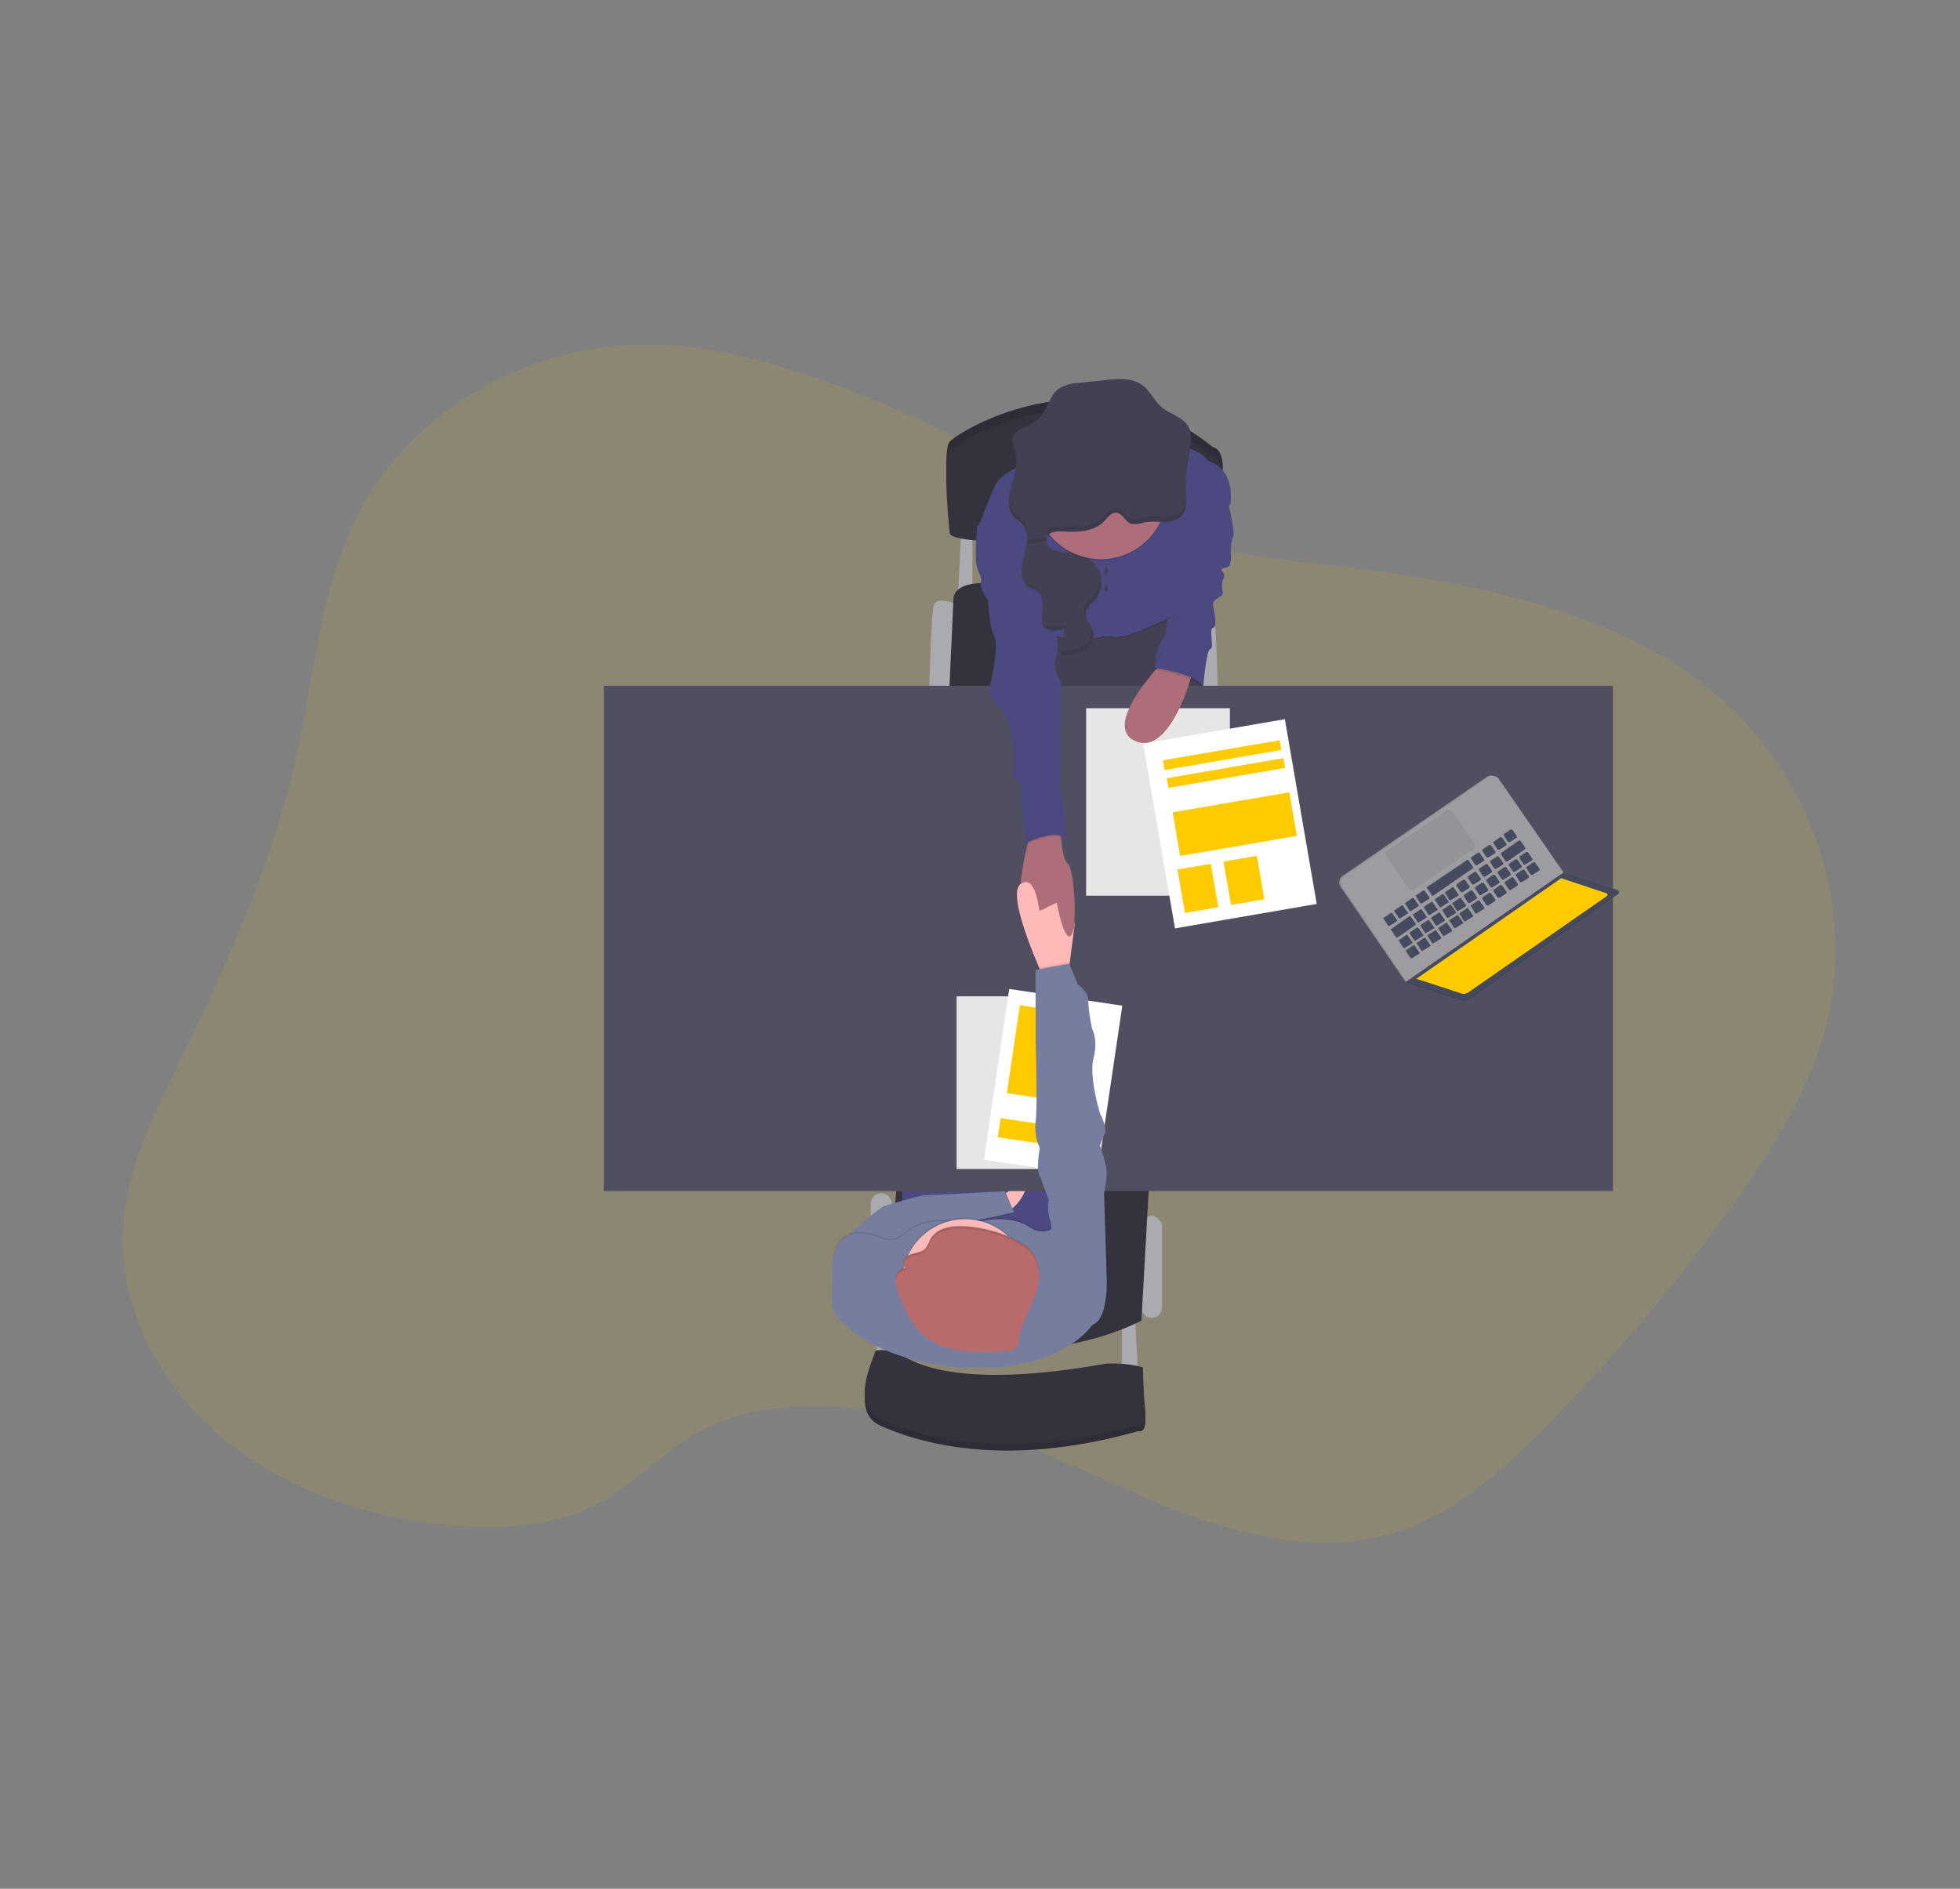 <?xml version="1.0" encoding="UTF-8"?> <svg xmlns="http://www.w3.org/2000/svg" xmlns:xlink="http://www.w3.org/1999/xlink" width="415" height="400" viewBox="0 0 415 400"><rect x="0" y="0" width="415" height="400" fill="#808080" stroke="none"/><defs><clipPath id="clip-Artboard_1"><rect width="415" height="400"></rect></clipPath></defs><g id="Artboard_1" data-name="Artboard – 1" clip-path="url(#clip-Artboard_1)"><g id="undraw_interview_rmcf" transform="translate(26 72.996)"><path id="Path_113" data-name="Path 113" d="M176.42,36.819c-14.738-5.605-30.313-10.287-46.212-9.7C106.832,27.984,84.392,41.137,73.4,60.45c-9.324,16.364-10.474,35.543-14.491,53.7-4.943,22.37-14.427,43.636-24.554,64.428-5.438,11.17-11.177,22.581-12.07,34.824-1.237,17,7.448,33.938,21.069,45.245s31.711,17.273,49.867,18.574c9.662.692,19.758.05,28.34-4.157,9.08-4.451,15.7-12.494,24.815-16.882,8.448-4.067,18.33-4.635,27.815-4.107a131.98,131.98,0,0,1,36.312,7.224c13.257,4.655,25.584,11.4,38.794,16.123s28.005,7.357,41.523,3.418c12.708-3.7,22.741-12.692,31.788-21.795a386.323,386.323,0,0,0,40.54-47.954c8.163-11.441,15.762-23.51,19.37-36.844,6.9-25.494-2.6-54.255-23.661-71.665C341.4,86.161,317.981,79.9,295.052,76.1c-20.909-3.465-45.085-3.679-64.331-12.708C212.368,54.771,195.667,44.143,176.42,36.819Z" transform="translate(-22.171 -27.067)" fill="#fecb00" opacity="0.1"></path><path id="Path_114" data-name="Path 114" d="M242.143,236.815v12.15H245.6l-.669-13.043Z" transform="translate(-30.589 -29.803)" fill="#aaabb0"></path><path id="Path_115" data-name="Path 115" d="M182.746,234.01v12.15H186.2l-.669-13.043Z" transform="translate(-23.086 -29.448)" fill="#aaabb0"></path><rect id="Rectangle_4" data-name="Rectangle 4" width="4.458" height="21.628" rx="2.229" transform="translate(215.567 184.495)" fill="#aaabb0"></rect><rect id="Rectangle_5" data-name="Rectangle 5" width="4.458" height="26.42" rx="2.229" transform="translate(158.379 179.7)" fill="#aaabb0"></rect><path id="Path_116" data-name="Path 116" d="M280.521,89.978s4.458-1.9,5.127,0,1,18.283,1,18.283h-4.237Z" transform="translate(-54.808 -34.907)" fill="#aaabb0"></path><path id="Path_117" data-name="Path 117" d="M223.747,89.978s-4.461-1.9-5.13,0-1,18.283-1,18.283h4.237Z" transform="translate(-46.861 -34.907)" fill="#aaabb0"></path><path id="Path_118" data-name="Path 118" d="M203.128,44.355l-.669,13.6h3.01V44.02Z" transform="translate(-25.576 -5.56)" fill="#aaabb0"></path><path id="Path_119" data-name="Path 119" d="M222.464,107.718l.893-19.621s-.334-4.348,10.254-3.01S275.193,89.1,275.193,89.1v18.618Z" transform="translate(-47.473 -34.364)" fill="#33323d"></path><path id="Path_120" data-name="Path 120" d="M262.859,229.179l-1.672,29.985s-24.527,13.6-54.291.669l2.675-31.547Z" transform="translate(-45.507 -52.486)" fill="#33323d"></path><path id="Path_121" data-name="Path 121" d="M222.112,66.212l.555,19.4h34.56L255.22,59.971Z" transform="translate(-28.059 -7.575)" fill="#444053"></path><rect id="Rectangle_6" data-name="Rectangle 6" width="32.553" height="41.245" transform="translate(165.011 163.871)" fill="#4c4981"></rect><path id="Path_122" data-name="Path 122" d="M234.585,233.5s4.682-3.679,5.461-2.565-2.782,5.909-4.234,5.351S234.585,233.5,234.585,233.5Z" transform="translate(-49.003 -52.794)" fill="#ffb9b9"></path><rect id="Rectangle_7" data-name="Rectangle 7" width="213.691" height="107.018" transform="translate(101.837 72.237)" fill="#504f60"></rect><path id="Path_123" data-name="Path 123" d="M222.483,66.756s-1.672-15.608,0-17.5,29.764-19.845,55.739,1.224c0,0,2.451.114,2.007,5.685a66.882,66.882,0,0,0,.053,10.591S224.379,70.77,222.483,66.756Z" transform="translate(-47.382 -28.741)" fill="#33323d"></path><path id="Path_124" data-name="Path 124" d="M222.483,66.756s-1.672-15.608,0-17.5,29.764-19.845,55.739,1.224c0,0,2.451.114,2.007,5.685a66.882,66.882,0,0,0,.053,10.591S224.379,70.77,222.483,66.756Z" transform="translate(-47.382 -28.741)" opacity="0.1"></path><path id="Path_125" data-name="Path 125" d="M222.483,69.053s-1.672-15.608,0-17.5,29.764-19.845,55.739,1.224c0,0,2.451.114,2.007,5.685a66.882,66.882,0,0,0,.053,10.591S224.379,73.066,222.483,69.053Z" transform="translate(-47.382 -29.031)" fill="#33323d"></path><path id="Path_126" data-name="Path 126" d="M287.612,64.71s1.783,6.689,1.227,7.8-.455,4.237-.455,4.237.12,2.007-.773,2.227-1.672.334-.95,1,0,1.672,0,1.672a5.21,5.21,0,0,0,0,2.565c.391,1-2.288,1.421-2.06,2.675s.977,4.792,0,4.906.334,4.458-.545,4.458-1.5,7.8-1.5,7.8-6.187-5.237-10.31-3.789c0,0,.334-4.348,1.672-5.909s.933-5.572.933-5.572l6.635-19.955Z" transform="translate(-53.762 -31.822)" fill="#4c4981"></path><path id="Path_127" data-name="Path 127" d="M250.392,166.853c-1.448,1.6-3.01-6.953-3.01-6.953s-4.124,5.685-6.8,1.9c-1.853-2.625-.391-10.063.669-14.38.475-1.92.876-3.224.876-3.224l6.02-1s.02,1.311.154,2.9c.181,2.15.572,4.819,1.4,5.458C251.174,152.656,251.843,165.238,250.392,166.853Z" transform="translate(-49.65 -41.736)" fill="#ae6e79"></path><path id="Path_128" data-name="Path 128" d="M245.94,55.2s-10.481-.11-13.043,5.461-2.675,7.471-3.679,8.361S240.141,74.6,240.141,74.6l.558,19.173a6.371,6.371,0,0,1,6.13-1.3c3.789,1.074,8.585,0,8.585,0s-.224-.4,2.9,0,13.043-4.833,13.043-4.833.164-8.388-.057-10.173,7.077-14.909,7.077-14.909,5.685-5.461-.221-7.357c0,0-2.09-3.15-7.468-3.12S245.94,55.2,245.94,55.2Z" transform="translate(-48.319 -30.226)" opacity="0.1"></path><path id="Path_129" data-name="Path 129" d="M245.94,54.815s-10.481-.11-13.043,5.461-2.675,7.471-3.679,8.361,10.922,5.575,10.922,5.575l.558,19.173a6.371,6.371,0,0,1,6.13-1.3c3.789,1.074,8.585,0,8.585,0s-.224-.4,2.9,0,13.043-4.833,13.043-4.833,3.9-6.354,3.679-8.137,7.8-15.273,7.8-15.273,1.227-7.133-4.682-9.03c0,0-2.09-3.15-7.468-3.12S245.94,54.815,245.94,54.815Z" transform="translate(-48.319 -30.178)" fill="#4c4981"></path><path id="Path_130" data-name="Path 130" d="M248.557,146.082c-2.3-.716-5.9.863-7.05,1.338.475-1.92.876-3.224.876-3.224l6.02-1S248.413,144.5,248.557,146.082Z" transform="translate(-49.879 -41.736)" opacity="0.1"></path><path id="Path_131" data-name="Path 131" d="M232.415,71.087h-3.231s-.669,6.8,0,8.809,1,1.716.779,3.2,1.562,3.759,1.562,3.759.221,5.605,1.338,7.692-1.227,11.444-1.227,11.444a13.465,13.465,0,0,0,2.786,4.348c1.9,1.893,2.9,8.916,2.341,11.591a3.213,3.213,0,0,0,1.562,3.679s.893,12.488,1.227,12.488,6.8-3.344,8.806-.448L246.8,126.168l.114-22.183s-2.12-2.789-1-5.241-.893-8.25-.893-8.25l-2.9-12.929Z" transform="translate(-48.285 -32.627)" fill="#4c4981"></path><path id="Path_132" data-name="Path 132" d="M208.95,272.751s-4.682-1-4.792,0-5.575,11.26,1.227,14.27,24.969,9.474,54.512,1.114c0,0,1.893.669,1.448-3.455s-.445-8.7-.445-8.7a23.941,23.941,0,0,0-7.806-.779C249.75,275.654,220.655,281.56,208.95,272.751Z" transform="translate(-44.885 -58.047)" fill="#33323d"></path><path id="Path_133" data-name="Path 133" d="M208.95,272.751s-4.682-1-4.792,0-5.575,11.26,1.227,14.27,24.969,9.474,54.512,1.114c0,0,1.893.669,1.448-3.455s-.445-8.7-.445-8.7a23.941,23.941,0,0,0-7.806-.779C249.75,275.654,220.655,281.56,208.95,272.751Z" transform="translate(-44.885 -58.047)" opacity="0.1"></path><path id="Path_134" data-name="Path 134" d="M208.95,271.22s-4.682-1-4.792,0-5.575,11.26,1.227,14.27,24.969,9.474,54.512,1.114c0,0,1.893.669,1.448-3.455s-.445-8.7-.445-8.7a23.941,23.941,0,0,0-7.806-.779C249.75,274.123,220.655,280.029,208.95,271.22Z" transform="translate(-44.885 -57.853)" fill="#33323d"></path><path id="Path_135" data-name="Path 135" d="M241.057,75.576a44.034,44.034,0,0,0-1.04,4.863c-.1,1.655.538,3.538,2.067,4.187a6.967,6.967,0,0,1,1.234.5,2.714,2.714,0,0,1,.953,1.849,10.1,10.1,0,0,1,.117,2.749,4.653,4.653,0,0,0,.174,2.722c.8,1.428,2.883,1.217,4.468.816l-.545,4.224a.8.8,0,0,0,.977,1.114,8.522,8.522,0,0,0,3.976-1,3.579,3.579,0,0,0,1.836-3.438c-.261-1.579-1.893-2.833-1.672-4.418.171-1.227,1.371-2.007,2.16-2.95a5.673,5.673,0,0,0,.385-6.3,7.169,7.169,0,0,0-5.511-3.384,14.758,14.758,0,0,1-3.679-.4,2.789,2.789,0,0,1-1.706-1.8" transform="translate(-49.69 -33.11)" fill="#444053"></path><path id="Path_136" data-name="Path 136" d="M196.691,244.171l1.167-2.542s6.3-5.869,7.749-6.281,7.357-2.2,8.25-2.2,17.17-.893,17.17-.893l1.893,4.461L212.493,241.2l-6.886,5.016Z" transform="translate(-44.218 -52.987)" fill="#767d9f"></path><path id="Path_137" data-name="Path 137" d="M251.1,166.258l-1.067,8.21-.411,3.16-4.792.669s-.518-1.11-1.251-2.816c-2.224-5.177-6.411-15.852-3.983-17.695,3.227-2.455,4.013,5.685,4.013,5.685l3.679-1.786Z" transform="translate(-49.544 -43.521)" fill="#ffb9b9"></path><rect id="Rectangle_8" data-name="Rectangle 8" width="24.203" height="36.563" transform="translate(176.549 138.01)" fill="#fff"></rect><rect id="Rectangle_9" data-name="Rectangle 9" width="24.203" height="36.563" transform="translate(176.549 138.01)" opacity="0.1"></rect><rect id="Rectangle_10" data-name="Rectangle 10" width="24.203" height="36.563" transform="translate(187.687 136.451) rotate(8.41)" fill="#fff"></rect><rect id="Rectangle_11" data-name="Rectangle 11" width="12.458" height="18.818" transform="translate(189.941 139.901) rotate(8.41)" fill="#fecb00"></rect><rect id="Rectangle_12" data-name="Rectangle 12" width="15.093" height="4.087" transform="translate(185.867 163.814) rotate(8.41)" fill="#fecb00"></rect><circle id="Ellipse_1" data-name="Ellipse 1" cx="13.989" cy="13.989" r="13.989" transform="translate(193.107 17.782)" opacity="0.1"></circle><circle id="Ellipse_2" data-name="Ellipse 2" cx="13.989" cy="13.989" r="13.989" transform="translate(193.107 17.448)" fill="#ae6e79"></circle><path id="Path_138" data-name="Path 138" d="M244.859,69.925a1.592,1.592,0,0,1,.1-1.08c.532-1.107,2.047-1.2,3.274-1.147,2.886.134,6.053.15,8.311-1.672.936-.749,1.983-2.632,3.344-2.274,1.211.318,1.716,1.96,2.976,2.324a6.108,6.108,0,0,0,2.789-.334,20.143,20.143,0,0,1,4.067-.033,5,5,0,0,0,3.759-1.241c1.251-1.338,1.047-3.428.936-5.261a28.32,28.32,0,0,1,.478-7.07c.455-2.314,1.154-4.9-.124-6.886-1.217-1.89-3.739-2.408-5.461-3.856-1.612-1.338-2.465-3.481-4.167-4.722-2.144-1.562-5.057-1.338-7.692-1.067l-5.719.609a8.545,8.545,0,0,0-4.224,1.214c-2.19,1.585-2.491,4.879-4.565,6.615a18.581,18.581,0,0,1-3.157,1.726,3.791,3.791,0,0,0-2.191,2.675,8.23,8.23,0,0,0,.706,2.9c.625,2.308-.351,4.682-.977,7.006s-.746,5.147,1.07,6.689c.368.314.8.555,1.154.883,1.227,1.12,1.395,3.01,1.11,4.642" transform="translate(-49.298 -28.121)" fill="#444053"></path><ellipse id="Ellipse_3" data-name="Ellipse 3" cx="0.334" cy="0.836" rx="0.334" ry="0.836" transform="translate(207.902 47.239)" fill="#444053"></ellipse><ellipse id="Ellipse_4" data-name="Ellipse 4" cx="0.334" cy="0.836" rx="0.334" ry="0.836" transform="translate(207.902 50.723)" fill="#444053"></ellipse><path id="Path_139" data-name="Path 139" d="M251.556,169.115a6.126,6.126,0,0,0,.732-2.863l-3.986-4.97S249.991,170.918,251.556,169.115Z" transform="translate(-50.737 -44.021)" fill="#ae6e79"></path><path id="Path_140" data-name="Path 140" d="M249.19,261.036s-6.541,10.113-26.978,9.03c-19.253-1-28.651-10.478-28.2-13.822s-1.227-11.484,2.9-13.825c2.391-1.354,5.538-.552,7.759.365a4.381,4.381,0,0,0,4.605-.826c2.03-1.829,5.816-3.889,11.792-2.267a4.247,4.247,0,0,0,2.341-.043c2.488-.759,8.411-2.077,12.708.849a4.347,4.347,0,0,0,4.655.177l.06-.037C242.833,239.408,252.2,251,252.2,251S252.645,259.922,249.19,261.036Z" transform="translate(-43.877 -53.799)" opacity="0.1"></path><path id="Path_141" data-name="Path 141" d="M249.19,261.419s-6.541,10.113-26.978,9.03c-19.253-1-28.651-10.478-28.2-13.822s-1.227-11.484,2.9-13.825c2.391-1.354,5.538-.552,7.759.365a4.381,4.381,0,0,0,4.605-.826c2.03-1.829,5.816-3.889,11.792-2.267a4.247,4.247,0,0,0,2.341-.043c2.488-.759,8.411-2.077,12.708.849a4.347,4.347,0,0,0,4.655.177l.06-.037c2.007-1.227,11.371,10.367,11.371,10.367S252.645,260.3,249.19,261.419Z" transform="translate(-43.877 -53.847)" fill="#767d9f"></path><circle id="Ellipse_5" data-name="Ellipse 5" cx="13.324" cy="13.324" r="13.324" transform="translate(165.011 184.883)" opacity="0.1"></circle><circle id="Ellipse_6" data-name="Ellipse 6" cx="13.324" cy="13.324" r="13.324" transform="translate(165.011 185.218)" fill="#ffb9b9"></circle><path id="Path_142" data-name="Path 142" d="M220.331,241.087a5.553,5.553,0,0,0-3.458,2.288,9.228,9.228,0,0,1-1.15,2.17c-.843.846-2.264.863-3.4,1.338s-1.893,2.147-.776,2.675a2.491,2.491,0,0,0-2.17,2.2,6.545,6.545,0,0,0,.652,3.147c1.278,3.291,2.652,6.725,5.468,9.066,4.588,3.819,11.5,3.642,17.668,3.237a2.889,2.889,0,0,0,1.448-.334,2.685,2.685,0,0,0,.863-2.03c.465-3.17,2.184-6.05,3.308-9.076s1.585-6.582-.308-9.26C235.685,242.535,225.02,239.816,220.331,241.087Z" transform="translate(-45.816 -54.063)" fill="#b96b6b"></path><path id="Path_143" data-name="Path 143" d="M250.71,176.92l-.411,3.16-4.792.669s-.518-1.11-1.251-2.816l6.378-1.2Z" transform="translate(-50.226 -45.974)" opacity="0.1"></path><path id="Path_144" data-name="Path 144" d="M255.638,246.794l2.789-3.234-.559-17.835a28.921,28.921,0,0,0,.558-3.9c.11-1.9-1.395-6.13-1.395-6.13a13.277,13.277,0,0,1,.946-2.455c.669-1.338-.943-4.348-.943-4.348s-2.4-7.8-1.4-11.705-.244-6.13-.244-6.13a34.01,34.01,0,0,1-.87-6.13c.11-1.783-2.231-3.458-2.231-3.458l-1.783-4.348-7.133,1.338v15.049s.445,14.38,0,17.17a10.2,10.2,0,0,0,.89,5.461s-.779,4.124-.11,5.685,2.007,5.351,2.007,5.351a8.7,8.7,0,0,0,.224,4.067,3.814,3.814,0,0,1,0,3.067Z" transform="translate(-50.104 -46.022)" fill="#767d9f"></path><g id="Group_2" data-name="Group 2" transform="translate(187.62 19.357)" opacity="0.1"><path id="Path_145" data-name="Path 145" d="M280.321,52.781a28.315,28.315,0,0,0-.505,5.943,28.453,28.453,0,0,1,.518-4.936,19.1,19.1,0,0,0,.589-4.565,27.76,27.76,0,0,1-.6,3.558Z" transform="translate(-242.337 -49.222)"></path><path id="Path_146" data-name="Path 146" d="M239.557,68.485c-.358-.334-.786-.569-1.154-.886a4.59,4.59,0,0,1-1.468-3.344A5.114,5.114,0,0,0,238.4,68.6c.368.318.8.558,1.154.886a4.087,4.087,0,0,1,1.211,2.792A4.592,4.592,0,0,0,239.557,68.485Z" transform="translate(-236.919 -51.121)"></path><path id="Path_147" data-name="Path 147" d="M238.587,54.191a6.3,6.3,0,0,0-.181-2.1c-.194-.716-.542-1.415-.669-2.134a2.226,2.226,0,0,1-.037.241,8.377,8.377,0,0,0,.706,2.9A5.684,5.684,0,0,1,238.587,54.191Z" transform="translate(-237.016 -49.315)"></path><path id="Path_148" data-name="Path 148" d="M274.032,66.983a4.964,4.964,0,0,1-3.759,1.241,19.9,19.9,0,0,0-4.067.037,5.891,5.891,0,0,1-2.789.334c-1.261-.365-1.766-2.007-2.973-2.324-1.375-.361-2.421,1.522-3.344,2.271-2.257,1.806-5.424,1.789-8.311,1.672-1.227-.057-2.742.04-3.271,1.15a1.552,1.552,0,0,0-.1,1.08l-4.087.642a7.931,7.931,0,0,1-.11,1l4.2-.669a1.552,1.552,0,0,1,.1-1.08c.528-1.11,2.043-1.207,3.271-1.15,2.886.134,6.053.15,8.311-1.672.936-.749,1.983-2.632,3.344-2.271,1.207.314,1.712,1.96,2.973,2.324a6.154,6.154,0,0,0,2.789-.334,19.9,19.9,0,0,1,4.067-.037,5,5,0,0,0,3.759-1.241,5.319,5.319,0,0,0,1-3.92A4.364,4.364,0,0,1,274.032,66.983Z" transform="translate(-237.463 -51.094)"></path></g><g id="Group_3" data-name="Group 3" transform="translate(190.381 48.255)" opacity="0.1"><path id="Path_149" data-name="Path 149" d="M242.929,85.482a6.765,6.765,0,0,0-1.234-.5,3.194,3.194,0,0,1-1.615-1.652,3.578,3.578,0,0,0,1.95,2.655,6.765,6.765,0,0,1,1.234.5,1.853,1.853,0,0,1,.592.692A2.581,2.581,0,0,0,242.929,85.482Z" transform="translate(-240.08 -82.429)"></path><path id="Path_150" data-name="Path 150" d="M249.243,95c-1.542.391-3.555.6-4.4-.712a2.3,2.3,0,0,0,.268.9c.722,1.288,2.488,1.244,3.99.926Z" transform="translate(-240.681 -83.814)"></path><path id="Path_151" data-name="Path 151" d="M256.085,96.156a3.588,3.588,0,0,1-1.839,3.425,8.738,8.738,0,0,1-3.976,1,1.365,1.365,0,0,1-.649-.074.8.8,0,0,0,.983,1.077,8.522,8.522,0,0,0,3.976-1,3.573,3.573,0,0,0,1.836-3.438A3.8,3.8,0,0,0,256.085,96.156Z" transform="translate(-241.276 -84.05)"></path><path id="Path_152" data-name="Path 152" d="M258.269,82.3a5.5,5.5,0,0,1-1,4.732c-.789.956-1.99,1.722-2.16,2.95a2.786,2.786,0,0,0,.334,1.629,2.174,2.174,0,0,1,0-.625c.171-1.227,1.371-2.007,2.16-2.95A5.626,5.626,0,0,0,258.269,82.3Z" transform="translate(-241.976 -82.299)"></path></g><g id="Group_4" data-name="Group 4" transform="translate(163.526 186.56)" opacity="0.1"><path id="Path_153" data-name="Path 153" d="M212.562,247.376c1.137-.472,2.558-.488,3.4-1.338a9.272,9.272,0,0,0,1.15-2.167,5.5,5.5,0,0,1,3.455-2.288c4.682-1.271,15.357,1.445,18.139,5.381a7.308,7.308,0,0,1,1.278,4.04,7.552,7.552,0,0,0-1.274-4.705c-2.782-3.936-13.447-6.652-18.139-5.381a5.523,5.523,0,0,0-3.455,2.287,9.271,9.271,0,0,1-1.15,2.167c-.846.846-2.267.863-3.4,1.338a2.02,2.02,0,0,0-1.274,2.124A2.3,2.3,0,0,1,212.562,247.376Z" transform="translate(-209.581 -240.602)"></path><path id="Path_154" data-name="Path 154" d="M209.379,253.516a2.481,2.481,0,0,1,2.17-2.2.89.89,0,0,1-.512-.572,2.6,2.6,0,0,0-1.672,2.1,3.535,3.535,0,0,0,0,.819A.572.572,0,0,0,209.379,253.516Z" transform="translate(-209.341 -241.883)"></path></g><rect id="Rectangle_13" data-name="Rectangle 13" width="30.433" height="39.687" transform="translate(203.972 77)" fill="#fff"></rect><rect id="Rectangle_14" data-name="Rectangle 14" width="30.433" height="39.687" transform="translate(203.972 77)" opacity="0.1"></rect><rect id="Rectangle_15" data-name="Rectangle 15" width="30.433" height="39.687" transform="matrix(0.986, -0.17, 0.17, 0.986, 216.041, 84.488)" fill="#fff"></rect><rect id="Rectangle_16" data-name="Rectangle 16" width="7.15" height="9.324" transform="matrix(0.986, -0.17, 0.17, 0.986, 223.31, 111.151)" fill="#fecb00"></rect><rect id="Rectangle_17" data-name="Rectangle 17" width="7.15" height="9.324" transform="matrix(0.986, -0.17, 0.17, 0.986, 233.061, 109.472)" fill="#fecb00"></rect><rect id="Rectangle_18" data-name="Rectangle 18" width="25.074" height="9.366" transform="translate(222.285 99.04) rotate(-9.744)" fill="#fecb00"></rect><rect id="Rectangle_19" data-name="Rectangle 19" width="25.074" height="2.089" transform="translate(220.226 88.023) rotate(-9.744)" fill="#fecb00"></rect><rect id="Rectangle_20" data-name="Rectangle 20" width="25.074" height="2.089" transform="translate(221.036 91.811) rotate(-9.744)" fill="#fecb00"></rect><path id="Path_155" data-name="Path 155" d="M273.931,102.858s-13.989,14.046-6.966,17.614S278.559,108.6,278.559,108.6l1.11-3.512Z" transform="translate(-52.846 -36.641)" fill="#ae6e79"></path><path id="Path_156" data-name="Path 156" d="M273.572,101.146l-1.729,3.819s8.528,1.2,10.31,3.776L281.1,102l-1.254-2.876Z" transform="translate(-53.711 -36.169)" opacity="0.1"></path><path id="Path_157" data-name="Path 157" d="M273.955,100.763l-1.729,3.819s8.528,1.2,10.31,3.776l-1.057-6.739-1.254-2.876Z" transform="translate(-53.76 -36.121)" fill="#4c4981"></path><path id="Path_158" data-name="Path 158" d="M311.094,154.362l-.184.127.254.114.274-.023.033-.191Z" transform="translate(-39.276 -19.5)" fill="#464a5f"></path><path id="Path_159" data-name="Path 159" d="M311.094,154.362l-.184.127.254.114.274-.023.033-.191Z" transform="translate(-39.276 -19.5)" opacity="0.1"></path><path id="Path_160" data-name="Path 160" d="M311.073,154.328l-.187.12-.147-.181.09-.147.084-.027Z" transform="translate(-39.255 -19.466)" fill="#9c9ca1"></path><path id="Path_161" data-name="Path 161" d="M311.073,154.328l-.187.12-.147-.181.09-.147.084-.027Z" transform="translate(-39.255 -19.466)" opacity="0.1"></path><path id="Path_162" data-name="Path 162" d="M364.146,152.013l-13.692-19.775a1.629,1.629,0,0,0-2.267-.418l-30.52,20.949a1.635,1.635,0,0,0-.425,2.271L330.9,175.066Z" transform="translate(-59.41 -40.263)" fill="#9c9ca1"></path><path id="Path_163" data-name="Path 163" d="M364.146,152.013l-13.692-19.775a1.629,1.629,0,0,0-2.267-.418l-30.52,20.949a1.635,1.635,0,0,0-.425,2.271L330.9,175.066Z" transform="translate(-59.41 -40.263)" opacity="0.1"></path><path id="Path_164" data-name="Path 164" d="M364.529,152.067l-13.692-19.775a1.632,1.632,0,0,0-2.271-.418L318.05,152.836a1.639,1.639,0,0,0-.428,2.271l13.655,20.036Z" transform="translate(-59.459 -40.27)" fill="#9c9ca1"></path><path id="Path_165" data-name="Path 165" d="M378,158.975l-11.371-3.652-33.256,23.052,11.551,3.779a1.749,1.749,0,0,0,1.548-.234l31.62-22.327a.334.334,0,0,0-.094-.619Z" transform="translate(-61.484 -43.269)" fill="#464a5f"></path><path id="Path_166" data-name="Path 166" d="M378,158.975l-11.371-3.652-33.256,23.052,11.551,3.779a1.749,1.749,0,0,0,1.548-.234l31.62-22.327a.334.334,0,0,0-.094-.619Z" transform="translate(-61.484 -43.269)" opacity="0.1"></path><path id="Path_167" data-name="Path 167" d="M377.918,158.71l-11.371-3.655-33.256,23.052,11.551,3.772a1.736,1.736,0,0,0,1.548-.231l31.62-22.327a.334.334,0,0,0-.094-.612Z" transform="translate(-61.474 -43.235)" fill="#464a5f"></path><g id="Group_5" data-name="Group 5" transform="translate(266.74 102.63)" opacity="0.1"><path id="Path_168" data-name="Path 168" d="M364.817,153.824l-.839-1.2a.334.334,0,0,0-.455-.084l-1.247.833a.334.334,0,0,0-.09.451l.773,1.187a.334.334,0,0,0,.451.1l1.314-.826A.334.334,0,0,0,364.817,153.824Z" transform="translate(-331.857 -145.54)"></path><path id="Path_169" data-name="Path 169" d="M362.252,155.6l-.843-1.2a.334.334,0,0,0-.455-.084l-1.244.839a.334.334,0,0,0-.094.451l.773,1.187a.334.334,0,0,0,.451.1l1.318-.826a.334.334,0,0,0,.094-.468Z" transform="translate(-331.533 -145.765)"></path><path id="Path_170" data-name="Path 170" d="M359.557,157.464l-.843-1.2a.334.334,0,0,0-.455-.084l-1.247.839a.334.334,0,0,0-.09.455l.773,1.187a.334.334,0,0,0,.451.1l1.314-.826a.334.334,0,0,0,.1-.468Z" transform="translate(-331.192 -146)"></path><path id="Path_171" data-name="Path 171" d="M356.828,159.355l-.843-1.2a.334.334,0,0,0-.451-.084l-1.247.843a.334.334,0,0,0-.09.451l.773,1.187a.334.334,0,0,0,.448.1l1.318-.829a.334.334,0,0,0,.094-.465Z" transform="translate(-330.848 -146.239)"></path><path id="Path_172" data-name="Path 172" d="M354.1,161.243l-.843-1.2a.334.334,0,0,0-.455-.084l-1.244.839a.334.334,0,0,0-.094.451l.773,1.187a.334.334,0,0,0,.451.1l1.318-.829a.334.334,0,0,0,.094-.465Z" transform="translate(-330.504 -146.477)"></path><path id="Path_173" data-name="Path 173" d="M351.471,163.27l-1.047-1.492a.151.151,0,0,0-.211-.04l-1.532,1.033a.15.15,0,0,0-.043.211l.96,1.475a.154.154,0,0,0,.211.047l1.619-1a.154.154,0,0,0,.043-.231Z" transform="translate(-330.149 -146.706)"></path><path id="Path_174" data-name="Path 174" d="M348.744,165.157l-1.053-1.492a.154.154,0,0,0-.214-.04l-1.532,1.033a.154.154,0,0,0-.04.211l.96,1.475a.147.147,0,0,0,.211.047l1.615-1a.151.151,0,0,0,.054-.231Z" transform="translate(-329.804 -146.944)"></path><path id="Path_175" data-name="Path 175" d="M346.33,166.833l-1.047-1.478a.154.154,0,0,0-.211-.037l-1.532,1.03a.157.157,0,0,0-.043.214l.96,1.475a.157.157,0,0,0,.211.047l1.619-1a.154.154,0,0,0,.043-.247Z" transform="translate(-329.5 -147.158)"></path><path id="Path_176" data-name="Path 176" d="M343.627,168.7l-1.047-1.492a.154.154,0,0,0-.211-.037l-1.532,1.03a.154.154,0,0,0-.043.214l.96,1.475a.157.157,0,0,0,.211.047l1.619-1a.157.157,0,0,0,.043-.234Z" transform="translate(-329.158 -147.392)"></path><path id="Path_177" data-name="Path 177" d="M341.009,170.5l-1.047-1.492a.151.151,0,0,0-.211-.04L338.22,170a.15.15,0,0,0-.043.211l.96,1.475a.154.154,0,0,0,.211.047l1.619-1a.154.154,0,0,0,.043-.231Z" transform="translate(-328.828 -147.619)"></path><path id="Path_178" data-name="Path 178" d="M338.392,172.327l-1.037-1.495a.154.154,0,0,0-.211-.037l-1.532,1.03a.154.154,0,0,0-.043.214l.96,1.475a.157.157,0,0,0,.211.047l1.619-1a.154.154,0,0,0,.033-.231Z" transform="translate(-328.498 -147.85)"></path><path id="Path_179" data-name="Path 179" d="M335.772,174.138l-1.047-1.492a.151.151,0,0,0-.211-.04l-1.532,1.027a.151.151,0,0,0-.043.211l.96,1.475a.154.154,0,0,0,.211.047l1.619-1a.154.154,0,0,0,.043-.224Z" transform="translate(-328.166 -148.079)"></path><path id="Path_180" data-name="Path 180" d="M363.1,151.332l-.843-1.2a.334.334,0,0,0-.455-.084l-1.234.843a.334.334,0,0,0-.094.451l.773,1.187a.334.334,0,0,0,.451.1l1.318-.826a.334.334,0,0,0,.084-.465Z" transform="translate(-331.641 -145.225)"></path><path id="Path_181" data-name="Path 181" d="M359.323,145.884l-.843-1.211a.334.334,0,0,0-.451-.084l-1.247.839a.334.334,0,0,0-.094.451l.773,1.187a.334.334,0,0,0,.451.1l1.318-.826A.334.334,0,0,0,359.323,145.884Z" transform="translate(-331.163 -144.536)"></path><path id="Path_182" data-name="Path 182" d="M360.526,153.109l-.843-1.2a.334.334,0,0,0-.451-.084l-1.247.839a.334.334,0,0,0-.09.452l.769,1.187a.334.334,0,0,0,.451.1l1.318-.826a.334.334,0,0,0,.094-.468Z" transform="translate(-331.315 -145.45)"></path><path id="Path_183" data-name="Path 183" d="M357.83,154.973l-.843-1.2a.334.334,0,0,0-.455-.084l-1.244.829a.334.334,0,0,0-.094.455l.773,1.187a.334.334,0,0,0,.451.1l1.318-.826A.334.334,0,0,0,357.83,154.973Z" transform="translate(-330.974 -145.685)"></path><path id="Path_184" data-name="Path 184" d="M355.1,156.863l-.839-1.2a.334.334,0,0,0-.455-.084l-1.247.853a.334.334,0,0,0-.09.451l.773,1.187a.334.334,0,0,0,.451.1l1.314-.826a.334.334,0,0,0,.094-.475Z" transform="translate(-330.63 -145.924)"></path><path id="Path_185" data-name="Path 185" d="M356.816,147.75l-.843-1.2a.334.334,0,0,0-.451-.084l-1.247.839a.334.334,0,0,0-.094.451l.773,1.187a.334.334,0,0,0,.451.1l1.318-.826a.334.334,0,0,0,.094-.468Z" transform="translate(-330.846 -144.773)"></path><path id="Path_186" data-name="Path 186" d="M354.121,149.617l-.843-1.2a.334.334,0,0,0-.455-.084l-1.244.829a.334.334,0,0,0-.094.451l.773,1.187a.334.334,0,0,0,.451.1l1.318-.826A.334.334,0,0,0,354.121,149.617Z" transform="translate(-330.506 -145.008)"></path><path id="Path_187" data-name="Path 187" d="M351.392,151.5l-.843-1.2a.334.334,0,0,0-.451-.087l-1.247.853a.334.334,0,0,0-.09.451l.773,1.187a.334.334,0,0,0,.451.1l1.314-.829a.334.334,0,0,0,.094-.475Z" transform="translate(-330.162 -145.247)"></path><path id="Path_188" data-name="Path 188" d="M352.378,158.751l-.843-1.2a.334.334,0,0,0-.451-.087l-1.237.843a.334.334,0,0,0-.09.451l.759,1.187a.334.334,0,0,0,.448.1l1.318-.829a.334.334,0,0,0,.1-.465Z" transform="translate(-330.287 -146.163)"></path><path id="Path_189" data-name="Path 189" d="M349.65,160.638l-.843-1.2a.334.334,0,0,0-.455-.084l-1.244.839a.334.334,0,0,0-.094.451l.773,1.187a.334.334,0,0,0,.451.1l1.318-.826a.334.334,0,0,0,.094-.468Z" transform="translate(-329.941 -146.401)"></path><path id="Path_190" data-name="Path 190" d="M347.019,162.665l-1.047-1.492a.15.15,0,0,0-.211-.04l-1.532,1.033a.151.151,0,0,0-.044.211l.96,1.475a.151.151,0,0,0,.211.047l1.619-1a.154.154,0,0,0,.043-.231Z" transform="translate(-329.587 -146.63)"></path><path id="Path_191" data-name="Path 191" d="M344.6,164.338l-1.047-1.495a.154.154,0,0,0-.211-.037l-1.528,1.03a.157.157,0,0,0-.043.214l.96,1.475a.157.157,0,0,0,.211.047l1.619-1a.147.147,0,0,0,.04-.231Z" transform="translate(-329.282 -146.841)"></path><path id="Path_192" data-name="Path 192" d="M341.9,166.207l-1.047-1.492a.154.154,0,0,0-.211-.037l-1.532,1.03a.15.15,0,0,0-.043.211l.96,1.478a.157.157,0,0,0,.211.047l1.619-1a.157.157,0,0,0,.043-.234Z" transform="translate(-328.94 -147.077)"></path><path id="Path_193" data-name="Path 193" d="M339.283,168.021l-1.047-1.492a.151.151,0,0,0-.211-.04l-1.532,1.02a.15.15,0,0,0-.043.211l.96,1.475a.154.154,0,0,0,.211.047l1.619-1a.154.154,0,0,0,.043-.217Z" transform="translate(-328.61 -147.306)"></path><path id="Path_194" data-name="Path 194" d="M356.036,152.381l-.843-1.2a.334.334,0,0,0-.451-.084l-1.247.843a.334.334,0,0,0-.09.451l.773,1.187a.334.334,0,0,0,.448.1l1.318-.826a.334.334,0,0,0,.094-.468Z" transform="translate(-330.748 -145.358)"></path><path id="Path_195" data-name="Path 195" d="M353.306,154.272l-.843-1.2a.334.334,0,0,0-.455-.084l-1.244.843a.334.334,0,0,0-.094.451l.773,1.187a.334.334,0,0,0,.451.1l1.318-.829a.334.334,0,0,0,.094-.465Z" transform="translate(-330.403 -145.596)"></path><path id="Path_196" data-name="Path 196" d="M350.584,156.159l-.843-1.2a.334.334,0,0,0-.455-.084l-1.247.839a.334.334,0,0,0-.09.451l.773,1.187a.334.334,0,0,0,.451.1l1.314-.829a.334.334,0,0,0,.1-.465Z" transform="translate(-330.059 -145.835)"></path><path id="Path_197" data-name="Path 197" d="M347.855,158.047l-.843-1.2a.334.334,0,0,0-.451-.084l-1.247.839a.334.334,0,0,0-.09.451l.773,1.2a.334.334,0,0,0,.448.1l1.318-.826a.334.334,0,0,0,.094-.482Z" transform="translate(-329.715 -146.074)"></path><path id="Path_198" data-name="Path 198" d="M345.243,160.074l-1.047-1.492a.151.151,0,0,0-.211-.04l-1.532,1.033a.154.154,0,0,0-.043.211l.96,1.478a.151.151,0,0,0,.211.043l1.619-1a.154.154,0,0,0,.043-.231Z" transform="translate(-329.363 -146.302)"></path><path id="Path_199" data-name="Path 199" d="M342.812,161.747l-1.047-1.495a.157.157,0,0,0-.214-.037l-1.528,1.03a.157.157,0,0,0-.043.214l.96,1.475a.154.154,0,0,0,.211.047l1.619-1a.154.154,0,0,0,.043-.231Z" transform="translate(-329.056 -146.513)"></path><path id="Path_200" data-name="Path 200" d="M340.109,163.607l-1.047-1.495a.157.157,0,0,0-.214-.037l-1.532,1.03a.161.161,0,0,0-.043.214l.963,1.475a.154.154,0,0,0,.211.047l1.615-1a.151.151,0,0,0,.047-.231Z" transform="translate(-328.714 -146.748)"></path><path id="Path_201" data-name="Path 201" d="M337.491,165.429l-1.047-1.492a.154.154,0,0,0-.214-.04l-1.532,1.033a.154.154,0,0,0-.04.211l.96,1.475a.147.147,0,0,0,.211.047l1.615-1a.15.15,0,0,0,.047-.231Z" transform="translate(-328.383 -146.979)"></path><path id="Path_202" data-name="Path 202" d="M336.664,169.832l-1.047-1.492a.154.154,0,0,0-.211-.037l-1.532,1.03a.15.15,0,0,0-.043.211l.96,1.478a.157.157,0,0,0,.211.047l1.619-1a.157.157,0,0,0,.043-.234Z" transform="translate(-328.279 -147.535)"></path><path id="Path_203" data-name="Path 203" d="M334.046,171.646,333,170.154a.15.15,0,0,0-.211-.04l-1.532,1.033a.15.15,0,0,0-.043.211l.96,1.475a.154.154,0,0,0,.211.047l1.619-1a.154.154,0,0,0,.043-.231Z" transform="translate(-327.948 -147.764)"></path><path id="Path_204" data-name="Path 204" d="M338.162,160.807l-1-1.4a.207.207,0,0,0-.284-.05l-1.445.973a.2.2,0,0,0-.057.284l.9,1.388a.2.2,0,0,0,.281.064l1.528-.96a.207.207,0,0,0,.077-.294Z" transform="translate(-328.472 -146.403)"></path><path id="Path_205" data-name="Path 205" d="M335.546,162.621l-.987-1.4a.2.2,0,0,0-.284-.054l-1.445.99a.2.2,0,0,0-.057.281l.9,1.391a.207.207,0,0,0,.281.064l1.528-.96a.207.207,0,0,0,.06-.308Z" transform="translate(-328.144 -146.632)"></path><path id="Path_206" data-name="Path 206" d="M332.928,164.436l-.987-1.408a.207.207,0,0,0-.284-.05l-1.445.973a.2.2,0,0,0-.057.284l.9,1.388a.2.2,0,0,0,.281.064l1.528-.96a.2.2,0,0,0,.06-.291Z" transform="translate(-327.813 -146.861)"></path><path id="Path_207" data-name="Path 207" d="M330.337,166.287l-1.047-1.495a.154.154,0,0,0-.211-.037l-1.532,1.03a.157.157,0,0,0-.043.214l.96,1.475a.157.157,0,0,0,.211.047l1.619-1a.147.147,0,0,0,.043-.231Z" transform="translate(-327.48 -147.087)"></path><path id="Path_208" data-name="Path 208" d="M361,148.64l-.906-1.288a.334.334,0,0,0-.455-.08l-3.538,2.478a.334.334,0,0,0-.087.448l.853,1.318a.334.334,0,0,0,.465.09l3.592-2.512A.334.334,0,0,0,361,148.64Z" transform="translate(-331.078 -144.875)"></path><path id="Path_209" data-name="Path 209" d="M334.525,167.175l-1.11-1.568a.15.15,0,0,0-.214-.037l-3.819,2.675a.15.15,0,0,0-.04.207l1.043,1.615a.154.154,0,0,0,.217.043l3.883-2.719A.157.157,0,0,0,334.525,167.175Z" transform="translate(-327.712 -147.19)"></path><path id="Path_210" data-name="Path 210" d="M347.771,153.455l-1.023-1.5a.154.154,0,0,0-.211-.04l-8.481,5.725a.154.154,0,0,0-.043.211l1.047,1.605a.154.154,0,0,0,.217.043l8.454-5.832a.154.154,0,0,0,.04-.214Z" transform="translate(-328.807 -145.465)"></path></g><path id="Path_211" data-name="Path 211" d="M365.073,153.87l-.843-1.2a.334.334,0,0,0-.455-.084l-1.244.843a.334.334,0,0,0-.094.451l.773,1.187a.334.334,0,0,0,.451.1l1.318-.829a.334.334,0,0,0,.094-.465Z" transform="translate(-65.149 -42.915)" fill="#464a5f"></path><path id="Path_212" data-name="Path 212" d="M362.493,155.646l-.843-1.2a.334.334,0,0,0-.451-.084l-1.247.839a.334.334,0,0,0-.094.451l.773,1.187a.334.334,0,0,0,.451.1l1.318-.826a.334.334,0,0,0,.094-.468Z" transform="translate(-64.824 -43.14)" fill="#464a5f"></path><path id="Path_213" data-name="Path 213" d="M359.813,157.514l-.843-1.2a.334.334,0,0,0-.455-.084l-1.244.843a.334.334,0,0,0-.094.451l.773,1.187a.334.334,0,0,0,.451.1l1.318-.826a.334.334,0,0,0,.094-.468Z" transform="translate(-64.485 -43.376)" fill="#464a5f"></path><path id="Path_214" data-name="Path 214" d="M357.08,159.4l-.843-1.2a.334.334,0,0,0-.451-.084l-1.247.843a.334.334,0,0,0-.087.468l.772,1.187a.334.334,0,0,0,.451.1l1.314-.829a.334.334,0,0,0,.09-.482Z" transform="translate(-64.139 -43.614)" fill="#464a5f"></path><path id="Path_215" data-name="Path 215" d="M354.355,161.289l-.843-1.2a.334.334,0,0,0-.451-.084l-1.247.839a.334.334,0,0,0-.09.451l.769,1.187a.334.334,0,0,0,.451.1l1.318-.829a.334.334,0,0,0,.094-.465Z" transform="translate(-63.796 -43.853)" fill="#464a5f"></path><path id="Path_216" data-name="Path 216" d="M351.723,163.316l-1.047-1.492a.15.15,0,0,0-.211-.04l-1.532,1.033a.15.15,0,0,0-.043.211l.96,1.475a.154.154,0,0,0,.211.047l1.619-1a.154.154,0,0,0,.044-.231Z" transform="translate(-63.441 -44.081)" fill="#464a5f"></path><path id="Path_217" data-name="Path 217" d="M349,165.2l-1.047-1.492a.154.154,0,0,0-.214-.04l-1.528,1.033a.15.15,0,0,0-.044.211l.96,1.478a.151.151,0,0,0,.211.043l1.619-1A.157.157,0,0,0,349,165.2Z" transform="translate(-63.097 -44.32)" fill="#464a5f"></path><path id="Path_218" data-name="Path 218" d="M346.582,166.876l-1.047-1.495a.154.154,0,0,0-.211-.037l-1.532,1.017a.157.157,0,0,0-.044.214l.96,1.475a.157.157,0,0,0,.211.047l1.619-1a.154.154,0,0,0,.043-.217Z" transform="translate(-62.792 -44.531)" fill="#464a5f"></path><path id="Path_219" data-name="Path 219" d="M343.88,168.75l-1.047-1.482a.154.154,0,0,0-.211-.037l-1.532,1.03a.154.154,0,0,0-.043.214l.96,1.475a.157.157,0,0,0,.211.047l1.619-1a.154.154,0,0,0,.043-.244Z" transform="translate(-62.45 -44.77)" fill="#464a5f"></path><path id="Path_220" data-name="Path 220" d="M341.262,170.559l-1.047-1.492a.151.151,0,0,0-.211-.04l-1.532,1.033a.15.15,0,0,0-.043.211l.96,1.475a.15.15,0,0,0,.211.047l1.619-1a.154.154,0,0,0,.043-.231Z" transform="translate(-62.12 -44.996)" fill="#464a5f"></path><path id="Path_221" data-name="Path 221" d="M338.643,172.373l-1.047-1.495a.154.154,0,0,0-.211-.037l-1.532,1.03a.157.157,0,0,0-.043.214l.96,1.475a.157.157,0,0,0,.211.047l1.619-1a.154.154,0,0,0,.043-.231Z" transform="translate(-61.789 -45.226)" fill="#464a5f"></path><path id="Path_222" data-name="Path 222" d="M336.025,174.184l-1.047-1.492a.15.15,0,0,0-.211-.04l-1.532,1.033a.15.15,0,0,0-.043.211l.96,1.475a.151.151,0,0,0,.211.047l1.619-1a.154.154,0,0,0,.044-.231Z" transform="translate(-61.458 -45.454)" fill="#464a5f"></path><path id="Path_223" data-name="Path 223" d="M363.347,151.389l-.843-1.2a.334.334,0,0,0-.451-.084l-1.247.843a.334.334,0,0,0-.09.451l.769,1.187a.334.334,0,0,0,.451.1l1.318-.829a.334.334,0,0,0,.094-.465Z" transform="translate(-64.932 -42.602)" fill="#464a5f"></path><path id="Path_224" data-name="Path 224" d="M359.576,145.931l-.843-1.2a.334.334,0,0,0-.451-.084l-1.247.839a.334.334,0,0,0-.09.451l.773,1.187a.334.334,0,0,0,.448.1l1.318-.826a.334.334,0,0,0,.094-.468Z" transform="translate(-64.455 -41.913)" fill="#464a5f"></path><path id="Path_225" data-name="Path 225" d="M360.778,153.154l-.843-1.207a.334.334,0,0,0-.451-.084l-1.247.839a.334.334,0,0,0-.09.451l.773,1.187a.334.334,0,0,0,.448.1l1.318-.826a.334.334,0,0,0,.094-.462Z" transform="translate(-64.607 -42.825)" fill="#464a5f"></path><path id="Path_226" data-name="Path 226" d="M358.085,155.019l-.829-1.2a.334.334,0,0,0-.451-.084l-1.247.839a.334.334,0,0,0-.09.455l.769,1.187a.334.334,0,0,0,.451.1l1.318-.826a.334.334,0,0,0,.08-.468Z" transform="translate(-64.269 -43.061)" fill="#464a5f"></path><path id="Path_227" data-name="Path 227" d="M355.358,156.909l-.843-1.2a.334.334,0,0,0-.455-.084l-1.244.843a.334.334,0,0,0-.094.451l.773,1.187a.334.334,0,0,0,.451.1l1.318-.829a.334.334,0,0,0,.094-.465Z" transform="translate(-63.922 -43.299)" fill="#464a5f"></path><path id="Path_228" data-name="Path 228" d="M357.069,147.795l-.843-1.207a.334.334,0,0,0-.451-.084l-1.247.839a.334.334,0,0,0-.09.451l.773,1.187a.334.334,0,0,0,.448.1l1.318-.826A.334.334,0,0,0,357.069,147.795Z" transform="translate(-64.139 -42.148)" fill="#464a5f"></path><path id="Path_229" data-name="Path 229" d="M354.374,149.663l-.843-1.2a.334.334,0,0,0-.451-.084l-1.247.843a.334.334,0,0,0-.094.452l.773,1.187a.334.334,0,0,0,.451.1l1.318-.829a.334.334,0,0,0,.094-.465Z" transform="translate(-63.798 -42.384)" fill="#464a5f"></path><path id="Path_230" data-name="Path 230" d="M351.649,151.55l-.843-1.2a.334.334,0,0,0-.455-.084l-1.244.839a.334.334,0,0,0-.094.451l.773,1.191a.334.334,0,0,0,.451.1l1.314-.829a.334.334,0,0,0,.1-.468Z" transform="translate(-63.454 -42.623)" fill="#464a5f"></path><path id="Path_231" data-name="Path 231" d="M352.629,158.8l-.843-1.2a.334.334,0,0,0-.451-.084l-1.247.833a.334.334,0,0,0-.09.451l.772,1.187a.334.334,0,0,0,.448.1l1.318-.829A.334.334,0,0,0,352.629,158.8Z" transform="translate(-63.578 -43.538)" fill="#464a5f"></path><path id="Path_232" data-name="Path 232" d="M349.9,160.684l-.843-1.2a.334.334,0,0,0-.451-.084l-1.247.856a.334.334,0,0,0-.094.451l.773,1.187a.334.334,0,0,0,.451.1l1.318-.826a.334.334,0,0,0,.094-.485Z" transform="translate(-63.233 -43.777)" fill="#464a5f"></path><path id="Path_233" data-name="Path 233" d="M347.273,162.711l-1.047-1.492a.151.151,0,0,0-.211-.04l-1.518,1.033a.15.15,0,0,0-.043.211l.96,1.475a.151.151,0,0,0,.211.047l1.619-1a.157.157,0,0,0,.03-.231Z" transform="translate(-62.881 -44.005)" fill="#464a5f"></path><path id="Path_234" data-name="Path 234" d="M344.86,164.373l-1.047-1.495a.157.157,0,0,0-.214-.037l-1.532,1.03a.161.161,0,0,0-.043.214l.963,1.475a.154.154,0,0,0,.211.047l1.615-1a.15.15,0,0,0,.047-.231Z" transform="translate(-62.574 -44.215)" fill="#464a5f"></path><path id="Path_235" data-name="Path 235" d="M342.154,166.256l-1.047-1.495a.154.154,0,0,0-.211-.037l-1.532,1.03a.157.157,0,0,0-.043.214l.96,1.475a.157.157,0,0,0,.211.047l1.619-1a.147.147,0,0,0,.043-.231Z" transform="translate(-62.232 -44.453)" fill="#464a5f"></path><path id="Path_236" data-name="Path 236" d="M339.541,168.067l-1.037-1.492a.15.15,0,0,0-.211-.04l-1.532,1.033a.154.154,0,0,0-.043.211l.96,1.475a.154.154,0,0,0,.211.047l1.619-1a.151.151,0,0,0,.033-.231Z" transform="translate(-61.904 -44.682)" fill="#464a5f"></path><path id="Path_237" data-name="Path 237" d="M356.288,152.43l-.839-1.2a.334.334,0,0,0-.455-.084l-1.247.843a.334.334,0,0,0-.09.451l.772,1.187a.334.334,0,0,0,.451.1l1.314-.826a.334.334,0,0,0,.094-.465Z" transform="translate(-64.04 -42.734)" fill="#464a5f"></path><path id="Path_238" data-name="Path 238" d="M353.563,154.318l-.843-1.2a.334.334,0,0,0-.451-.087l-1.247.843a.334.334,0,0,0-.09.452l.773,1.187a.334.334,0,0,0,.448.1l1.318-.829a.334.334,0,0,0,.094-.465Z" transform="translate(-63.696 -42.972)" fill="#464a5f"></path><path id="Path_239" data-name="Path 239" d="M350.839,156.206l-.853-1.2a.334.334,0,0,0-.455-.084l-1.217.836a.334.334,0,0,0-.094.451l.773,1.187a.334.334,0,0,0,.451.1l1.318-.826a.334.334,0,0,0,.077-.468Z" transform="translate(-63.354 -43.211)" fill="#464a5f"></path><path id="Path_240" data-name="Path 240" d="M348.108,158.092l-.843-1.2a.334.334,0,0,0-.451-.084l-1.247.839a.334.334,0,0,0-.09.452l.773,1.187a.334.334,0,0,0,.448.1l1.318-.826a.334.334,0,0,0,.094-.468Z" transform="translate(-63.007 -43.449)" fill="#464a5f"></path><path id="Path_241" data-name="Path 241" d="M345.48,160.12l-1.047-1.492a.154.154,0,0,0-.214-.04l-1.532,1.033a.154.154,0,0,0-.043.211l.96,1.478a.154.154,0,0,0,.214.043l1.615-1a.154.154,0,0,0,.047-.231Z" transform="translate(-62.652 -43.678)" fill="#464a5f"></path><path id="Path_242" data-name="Path 242" d="M343.066,161.793l-1.047-1.492a.15.15,0,0,0-.211-.04l-1.522,1.03a.157.157,0,0,0-.043.214l.96,1.475a.157.157,0,0,0,.211.047l1.619-1a.154.154,0,0,0,.033-.231Z" transform="translate(-62.349 -43.889)" fill="#464a5f"></path><path id="Path_243" data-name="Path 243" d="M340.362,163.665l-1.047-1.495a.157.157,0,0,0-.214-.037l-1.528,1.03a.157.157,0,0,0-.043.214l.96,1.475a.154.154,0,0,0,.211.047l1.619-1a.154.154,0,0,0,.043-.231Z" transform="translate(-62.006 -44.125)" fill="#464a5f"></path><path id="Path_244" data-name="Path 244" d="M337.744,165.475l-1.047-1.492a.154.154,0,0,0-.214-.04l-1.528,1.033a.151.151,0,0,0-.043.211l.96,1.478a.151.151,0,0,0,.211.043l1.619-1a.157.157,0,0,0,.043-.231Z" transform="translate(-61.675 -44.354)" fill="#464a5f"></path><path id="Path_245" data-name="Path 245" d="M336.92,169.881l-1.047-1.495a.157.157,0,0,0-.214-.037l-1.532,1.03a.157.157,0,0,0-.043.214l.96,1.475a.157.157,0,0,0,.211.047l1.619-1a.15.15,0,0,0,.047-.231Z" transform="translate(-61.571 -44.911)" fill="#464a5f"></path><path id="Path_246" data-name="Path 246" d="M334.3,171.692l-1.047-1.492a.154.154,0,0,0-.214-.04l-1.532,1.033a.154.154,0,0,0-.043.211l.96,1.475a.154.154,0,0,0,.214.047l1.615-1a.151.151,0,0,0,.047-.231Z" transform="translate(-61.24 -45.139)" fill="#464a5f"></path><path id="Path_247" data-name="Path 247" d="M338.416,160.857l-.987-1.408a.207.207,0,0,0-.284-.05l-1.455.973a.207.207,0,0,0-.057.284l.9,1.391a.207.207,0,0,0,.284.06l1.525-.96a.2.2,0,0,0,.07-.291Z" transform="translate(-61.766 -43.779)" fill="#464a5f"></path><path id="Path_248" data-name="Path 248" d="M335.8,162.667l-.987-1.4a.2.2,0,0,0-.284-.054l-1.445.977a.2.2,0,0,0-.057.281l.9,1.391a.211.211,0,0,0,.284.064l1.528-.96a.211.211,0,0,0,.057-.294Z" transform="translate(-61.436 -44.008)" fill="#464a5f"></path><path id="Path_249" data-name="Path 249" d="M333.178,164.482l-1-1.408a.2.2,0,0,0-.281-.05l-1.448.973a.207.207,0,0,0-.057.284l.9,1.391a.207.207,0,0,0,.284.06l1.528-.96a.2.2,0,0,0,.074-.291Z" transform="translate(-61.103 -44.237)" fill="#464a5f"></path><path id="Path_250" data-name="Path 250" d="M330.593,166.336l-1.047-1.495a.157.157,0,0,0-.214-.037l-1.532,1.03a.157.157,0,0,0-.04.214l.96,1.475a.154.154,0,0,0,.211.047l1.619-1a.154.154,0,0,0,.043-.231Z" transform="translate(-60.772 -44.463)" fill="#464a5f"></path><path id="Path_251" data-name="Path 251" d="M361.26,148.7l-.893-1.291a.334.334,0,0,0-.455-.08l-3.558,2.478a.334.334,0,0,0-.087.448l.856,1.318a.334.334,0,0,0,.465.09l3.588-2.512A.334.334,0,0,0,361.26,148.7Z" transform="translate(-64.37 -42.251)" fill="#464a5f"></path><path id="Path_252" data-name="Path 252" d="M334.778,167.221l-1.11-1.568a.15.15,0,0,0-.214-.037l-3.819,2.675a.154.154,0,0,0-.04.211l1.047,1.612a.154.154,0,0,0,.217.043l3.883-2.719A.157.157,0,0,0,334.778,167.221Z" transform="translate(-61.004 -44.565)" fill="#464a5f"></path><path id="Path_253" data-name="Path 253" d="M348.026,153.5l-1-1.488a.157.157,0,0,0-.214-.043l-8.478,5.719a.15.15,0,0,0-.043.211l1.043,1.605a.154.154,0,0,0,.217.043L348,153.716A.154.154,0,0,0,348.026,153.5Z" transform="translate(-62.102 -42.842)" fill="#464a5f"></path><path id="Path_254" data-name="Path 254" d="M346.816,146.878l-4.508-6.551a.836.836,0,0,0-1.157-.221l-12.417,8.337a.839.839,0,0,0-.224,1.167l4.6,6.739a.836.836,0,0,0,1.167.221l12.33-8.531a.833.833,0,0,0,.214-1.16Z" transform="translate(-60.851 -41.328)" opacity="0.1"></path><path id="Path_255" data-name="Path 255" d="M347.055,146.924l-4.508-6.551a.839.839,0,0,0-1.157-.221l-12.4,8.344a.836.836,0,0,0-.227,1.167l4.582,6.732a.836.836,0,0,0,1.167.221l12.337-8.531a.833.833,0,0,0,.207-1.16Z" transform="translate(-60.883 -41.334)" fill="#939498"></path><path id="Path_256" data-name="Path 256" d="M375.9,159.582l-9.565-3.19L335.658,177.7l9.494,3.093a1.739,1.739,0,0,0,1.535-.227l29.3-20.373a.334.334,0,0,0-.087-.612Z" transform="translate(-61.773 -43.403)" fill="#fecb00"></path></g></g></svg> 